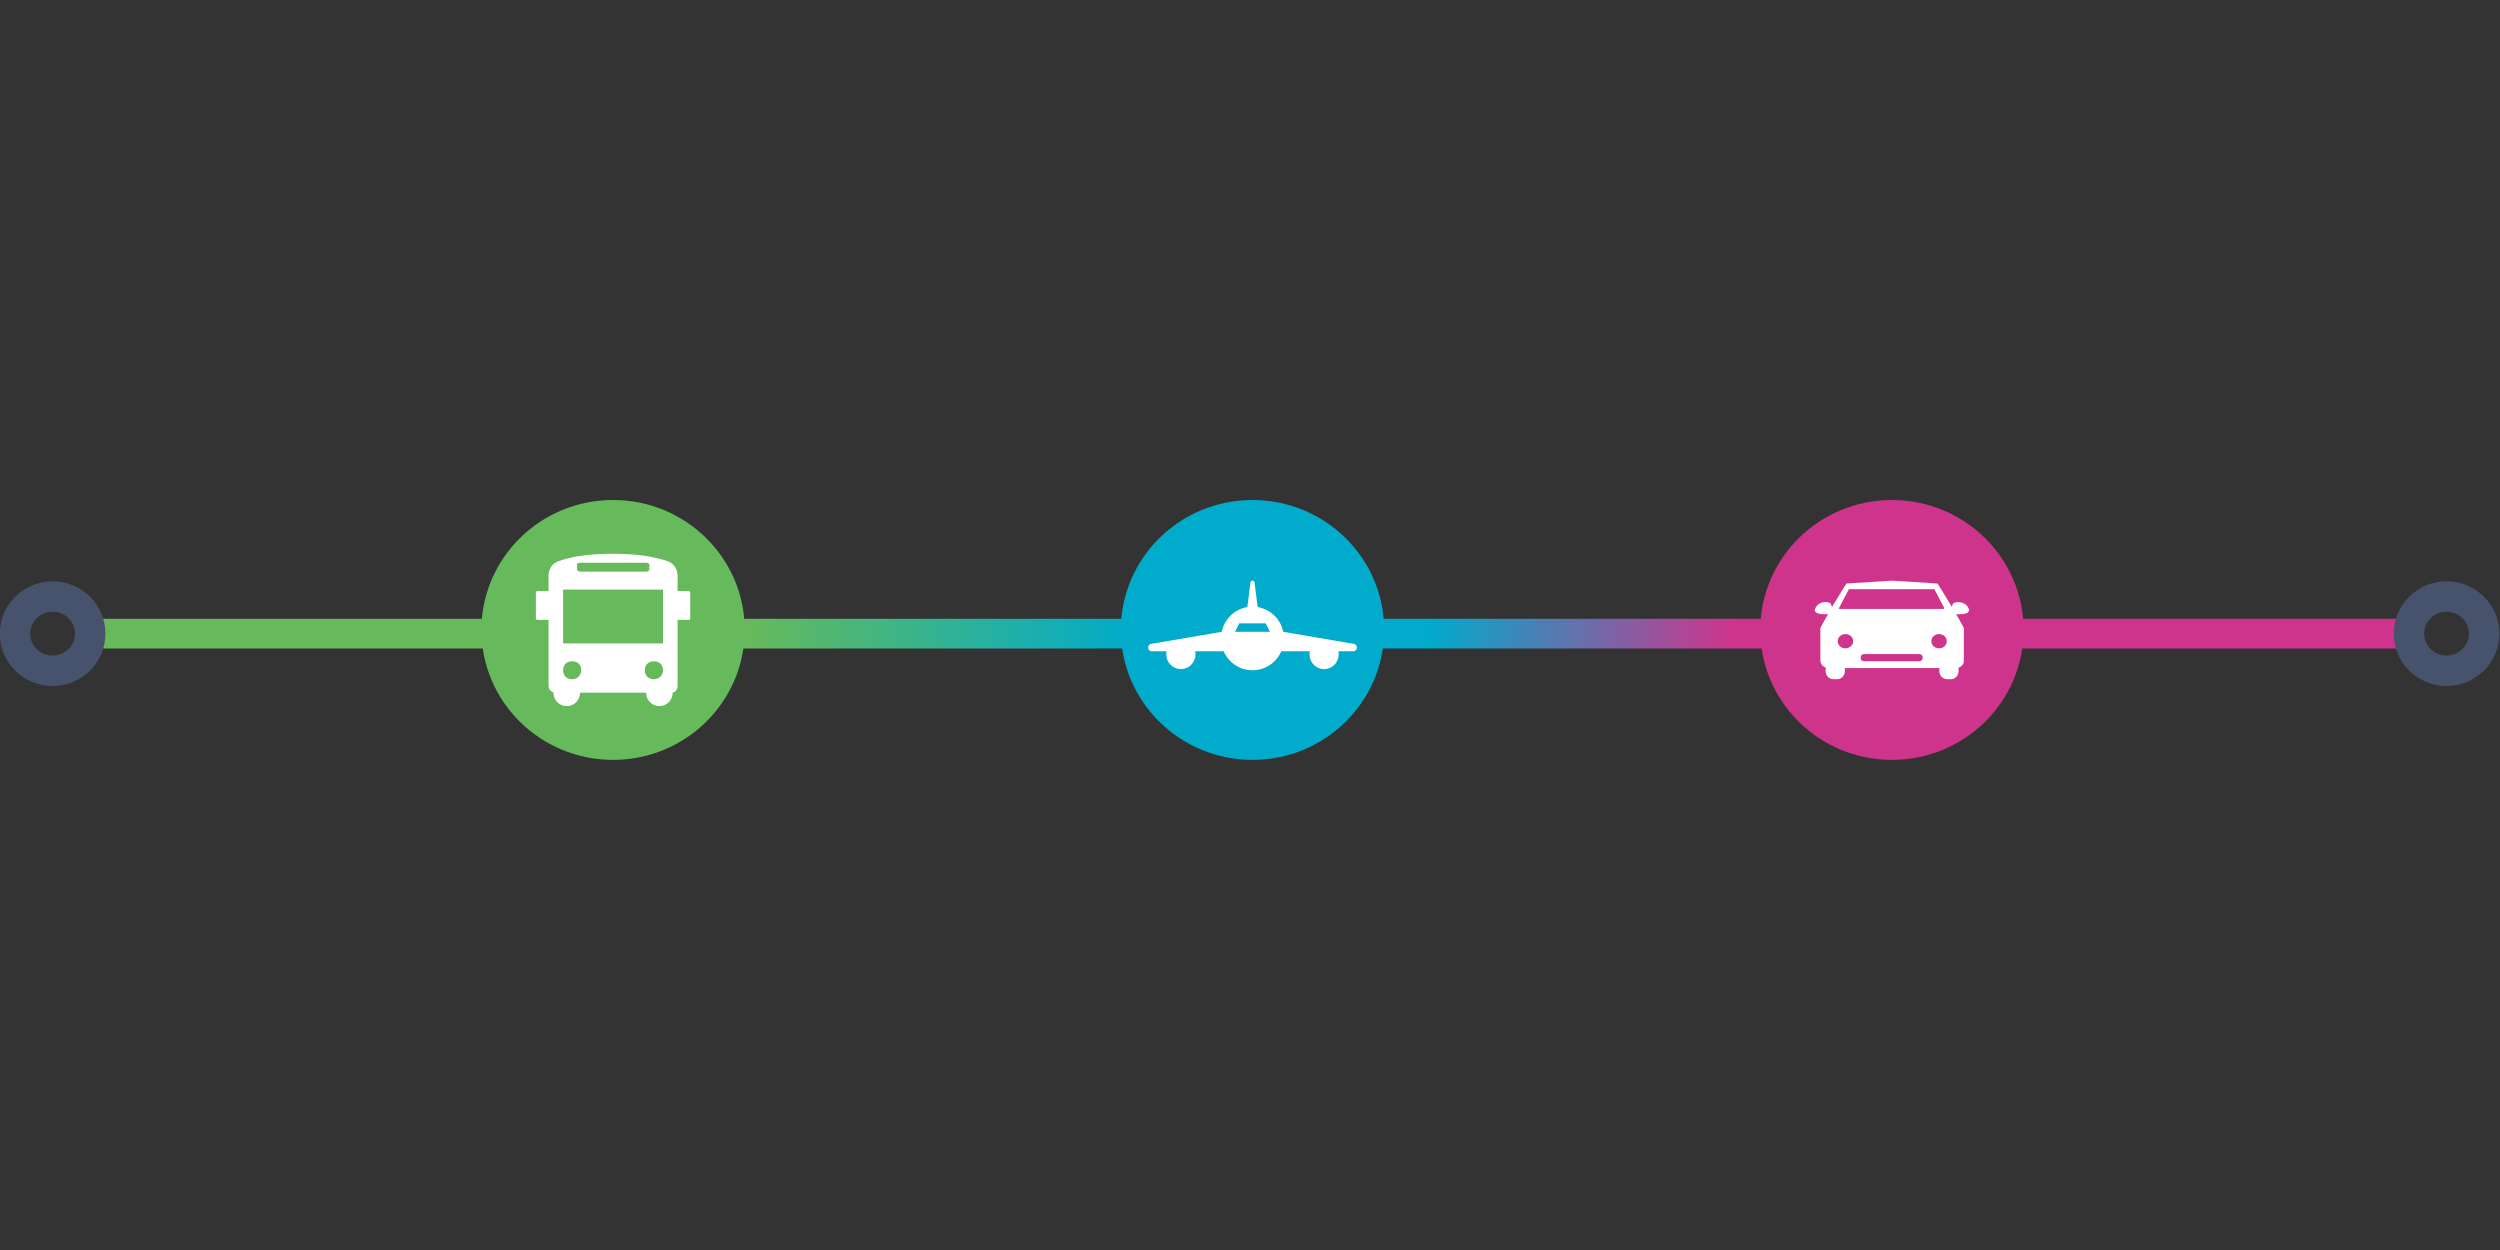 <?xml version="1.0" encoding="UTF-8" standalone="no"?>
<svg width="200px" height="100px" viewBox="0 0 200 100" version="1.1" xmlns="http://www.w3.org/2000/svg" xmlns:xlink="http://www.w3.org/1999/xlink">
    <rect x="0" y="0" width="200" height="100" fill="#333333" stroke="none"/>
    <!-- Generator: Sketch 50 (54983) - http://www.bohemiancoding.com/sketch -->
    <title>feature1</title>
    <desc>Created with Sketch.</desc>
    <defs>
        <linearGradient x1="97.382%" y1="0%" x2="2.998%" y2="0%" id="linearGradient-1">
            <stop stop-color="#00ABCB" offset="0%"></stop>
            <stop stop-color="#66BA5B" offset="100%"></stop>
        </linearGradient>
        <linearGradient x1="86.21%" y1="0%" x2="12.517%" y2="0%" id="linearGradient-2">
            <stop stop-color="#CF348C" offset="0%"></stop>
            <stop stop-color="#00ABCB" offset="100%"></stop>
        </linearGradient>
    </defs>
    <g id="feature1" stroke="none" stroke-width="1" fill="none" fill-rule="evenodd">
        <g id="Group-2" transform="translate(89.668, 40)">
            <ellipse id="Oval-5-Copy-10" fill="#00ABCB" cx="10.532" cy="10.395" rx="10.532" ry="10.395"></ellipse>
            <path d="M9.138,10.545 L9.474,9.865 L11.59,9.865 L11.926,10.545 L9.138,10.545 Z M18.648,11.514 L18.648,11.512 L12.996,10.545 C12.783,9.529 11.967,8.737 10.945,8.566 L10.698,6.62 L10.696,6.603 C10.688,6.52 10.618,6.452 10.532,6.452 C10.446,6.452 10.376,6.518 10.367,6.601 L10.366,6.603 L10.119,8.566 C9.096,8.735 8.281,9.529 8.067,10.545 L2.416,11.512 L2.416,11.514 C2.28,11.54 2.179,11.66 2.179,11.804 C2.179,11.969 2.31,12.101 2.473,12.101 L3.661,12.101 C3.642,12.181 3.634,12.264 3.634,12.351 C3.634,13 4.158,13.529 4.801,13.529 C5.446,13.529 5.971,13 5.971,12.351 C5.971,12.264 5.962,12.181 5.944,12.101 L8.225,12.101 C8.615,12.997 9.5,13.621 10.532,13.621 C11.562,13.621 12.449,12.997 12.838,12.101 L15.12,12.101 C15.101,12.181 15.093,12.264 15.093,12.351 C15.093,13 15.616,13.529 16.261,13.529 C16.906,13.529 17.428,13 17.428,12.351 C17.428,12.264 17.42,12.181 17.401,12.101 L18.591,12.101 C18.752,12.101 18.885,11.969 18.885,11.804 C18.885,11.66 18.782,11.54 18.648,11.514 L18.648,11.514 Z" id="Fill-1-Copy-11" fill="#FFFFFF"></path>
        </g>
        <g id="Group-4" transform="translate(140.823, 40)">
            <ellipse id="car-bg" fill="#CF348C" fill-rule="nonzero" cx="10.532" cy="10.395" rx="10.532" ry="10.395"></ellipse>
            <path d="M13.681,11.298 C13.681,11.595 13.954,11.869 14.3,11.869 C14.647,11.869 14.92,11.618 14.92,11.298 C14.92,10.978 14.647,10.726 14.3,10.726 C13.954,10.726 13.681,10.978 13.681,11.298 Z M12.987,12.669 L12.987,12.555 C12.987,12.441 12.863,12.326 12.739,12.326 L8.277,12.326 C8.153,12.326 8.03,12.441 8.03,12.555 L8.03,12.669 C8.03,12.784 8.153,12.898 8.277,12.898 L12.739,12.898 C12.863,12.898 12.987,12.784 12.987,12.669 Z M6.815,11.869 C7.137,11.869 7.435,11.595 7.435,11.298 C7.435,10.978 7.162,10.726 6.815,10.726 C6.468,10.726 6.196,10.978 6.196,11.298 C6.196,11.618 6.468,11.869 6.815,11.869 Z M6.32,8.601 C6.245,8.669 6.32,8.715 6.344,8.715 L10.484,8.715 L14.623,8.715 C14.697,8.715 14.747,8.669 14.697,8.601 L13.954,7.184 C13.954,7.138 13.904,7.138 13.904,7.138 L10.508,7.138 L7.112,7.138 C7.112,7.138 7.063,7.138 7.063,7.184 L6.32,8.601 Z M16.209,9.126 C15.961,9.149 15.788,9.149 15.664,9.126 C16.011,9.721 16.283,10.201 16.283,10.269 L16.283,10.772 L16.283,11.344 L16.283,12.875 C16.283,13.104 16.135,13.332 15.862,13.401 L15.862,13.698 C15.862,14.041 15.589,14.338 15.242,14.338 L14.945,14.338 C14.598,14.338 14.325,14.041 14.325,13.698 L14.325,13.446 L6.766,13.446 L6.766,13.698 C6.766,14.041 6.493,14.338 6.146,14.338 L5.848,14.338 C5.501,14.338 5.229,14.041 5.229,13.698 L5.229,13.401 C5.006,13.332 4.807,13.104 4.807,12.875 L4.807,11.344 L4.807,10.772 L4.807,10.269 C4.807,10.201 5.08,9.721 5.427,9.126 C5.279,9.149 5.105,9.149 4.857,9.126 C4.287,9.058 4.361,8.784 4.361,8.784 C4.535,8.144 5.229,8.098 5.526,8.212 C5.65,8.258 5.7,8.418 5.724,8.578 C6.245,7.732 6.79,6.818 6.89,6.681 C6.939,6.681 10.533,6.452 10.533,6.452 C10.533,6.452 14.127,6.681 14.176,6.681 C14.276,6.818 14.821,7.709 15.341,8.578 C15.341,8.418 15.391,8.258 15.54,8.212 C15.837,8.098 16.531,8.166 16.705,8.784 C16.705,8.784 16.754,9.081 16.209,9.126 Z" id="car" fill="#FFFFFF"></path>
        </g>
        <g id="Group-7" transform="translate(38.513, 40)">
            <ellipse id="Oval-5-Copy-8" fill="#66BA5B" cx="10.532" cy="10.395" rx="10.532" ry="10.395"></ellipse>
            <path d="M6.537,11.47 L14.527,11.47 L14.527,7.169 L6.537,7.169 L6.537,11.47 Z M13.8,14.338 C13.358,14.338 13.074,14.058 13.074,13.621 C13.074,13.185 13.358,12.904 13.8,12.904 C14.243,12.904 14.527,13.185 14.527,13.621 C14.527,14.058 14.179,14.338 13.8,14.338 L13.8,14.338 Z M7.263,14.338 C6.821,14.338 6.537,14.058 6.537,13.621 C6.537,13.185 6.821,12.904 7.263,12.904 C7.706,12.904 7.99,13.185 7.99,13.621 C7.958,14.058 7.674,14.338 7.263,14.338 L7.263,14.338 Z M7.627,5.193 C7.627,5.088 7.756,5.018 7.885,5.018 L13.179,5.018 C13.308,5.018 13.437,5.088 13.437,5.193 L13.437,5.56 C13.437,5.648 13.308,5.735 13.179,5.735 L7.911,5.735 C7.782,5.735 7.652,5.648 7.652,5.56 L7.652,5.193 L7.627,5.193 Z M16.582,7.286 L15.693,7.286 L15.693,6.082 C15.693,6.082 15.743,5.179 14.854,4.878 C13.965,4.602 12.779,4.301 10.532,4.301 C8.285,4.301 7.099,4.577 6.21,4.878 C5.321,5.154 5.371,6.082 5.371,6.082 L5.371,7.286 L4.482,7.286 C4.432,7.286 4.358,7.335 4.358,7.411 L4.358,9.467 C4.358,9.517 4.407,9.592 4.482,9.592 L5.371,9.592 L5.371,14.834 C5.371,15.235 5.642,15.335 5.766,15.411 C5.766,15.987 6.21,16.489 6.828,16.489 C7.396,16.489 7.889,16.037 7.889,15.411 L10.532,15.411 L13.174,15.411 C13.174,15.987 13.619,16.489 14.236,16.489 C14.804,16.489 15.298,16.037 15.298,15.411 C15.471,15.36 15.693,15.235 15.693,14.834 L15.693,9.592 L16.582,9.592 C16.632,9.592 16.706,9.543 16.706,9.467 L16.706,7.411 C16.706,7.361 16.656,7.286 16.582,7.286 L16.582,7.286 Z" id="Fill-3-Copy-9" fill="#FFFFFF"></path>
        </g>
        <rect id="Rectangle-12" fill="url(#linearGradient-1)" x="58.975" y="49.504" width="32.498" height="2.376"></rect>
        <rect id="Rectangle-12" fill="url(#linearGradient-2)" x="110.13" y="49.504" width="33.1" height="2.376"></rect>
        <rect id="Rectangle-12" fill="#CF348C" x="161.285" y="49.504" width="31.295" height="2.376"></rect>
        <path d="M195.725,54.878 C193.395,54.878 191.5,53.007 191.5,50.692 C191.5,48.377 193.395,46.506 195.725,46.506 C198.055,46.506 199.95,48.377 199.95,50.692 C199.95,53.007 198.055,54.878 195.725,54.878 Z M195.725,52.446 C196.719,52.446 197.518,51.657 197.518,50.692 C197.518,49.727 196.719,48.938 195.725,48.938 C194.731,48.938 193.932,49.727 193.932,50.692 C193.932,51.657 194.731,52.446 195.725,52.446 Z" id="Oval-6-Copy-6" fill="#47536D" fill-rule="nonzero"></path>
        <rect id="Rectangle-12" fill="#66BA5B" transform="translate(23.467, 50.692) scale(-1, 1) translate(-23.467, -50.692) " x="7.82" y="49.504" width="31.295" height="2.376"></rect>
        <path d="M4.209,54.878 C1.879,54.878 -0.016,53.007 -0.016,50.692 C-0.016,48.377 1.879,46.506 4.209,46.506 C6.539,46.506 8.434,48.377 8.434,50.692 C8.434,53.007 6.539,54.878 4.209,54.878 Z M4.209,52.446 C5.203,52.446 6.002,51.657 6.002,50.692 C6.002,49.727 5.203,48.938 4.209,48.938 C3.215,48.938 2.416,49.727 2.416,50.692 C2.416,51.657 3.215,52.446 4.209,52.446 Z" id="Oval-6-Copy-6" fill="#47536D" fill-rule="nonzero" transform="translate(4.209, 50.692) scale(-1, 1) translate(-4.209, -50.692) "></path>
    </g>
</svg>